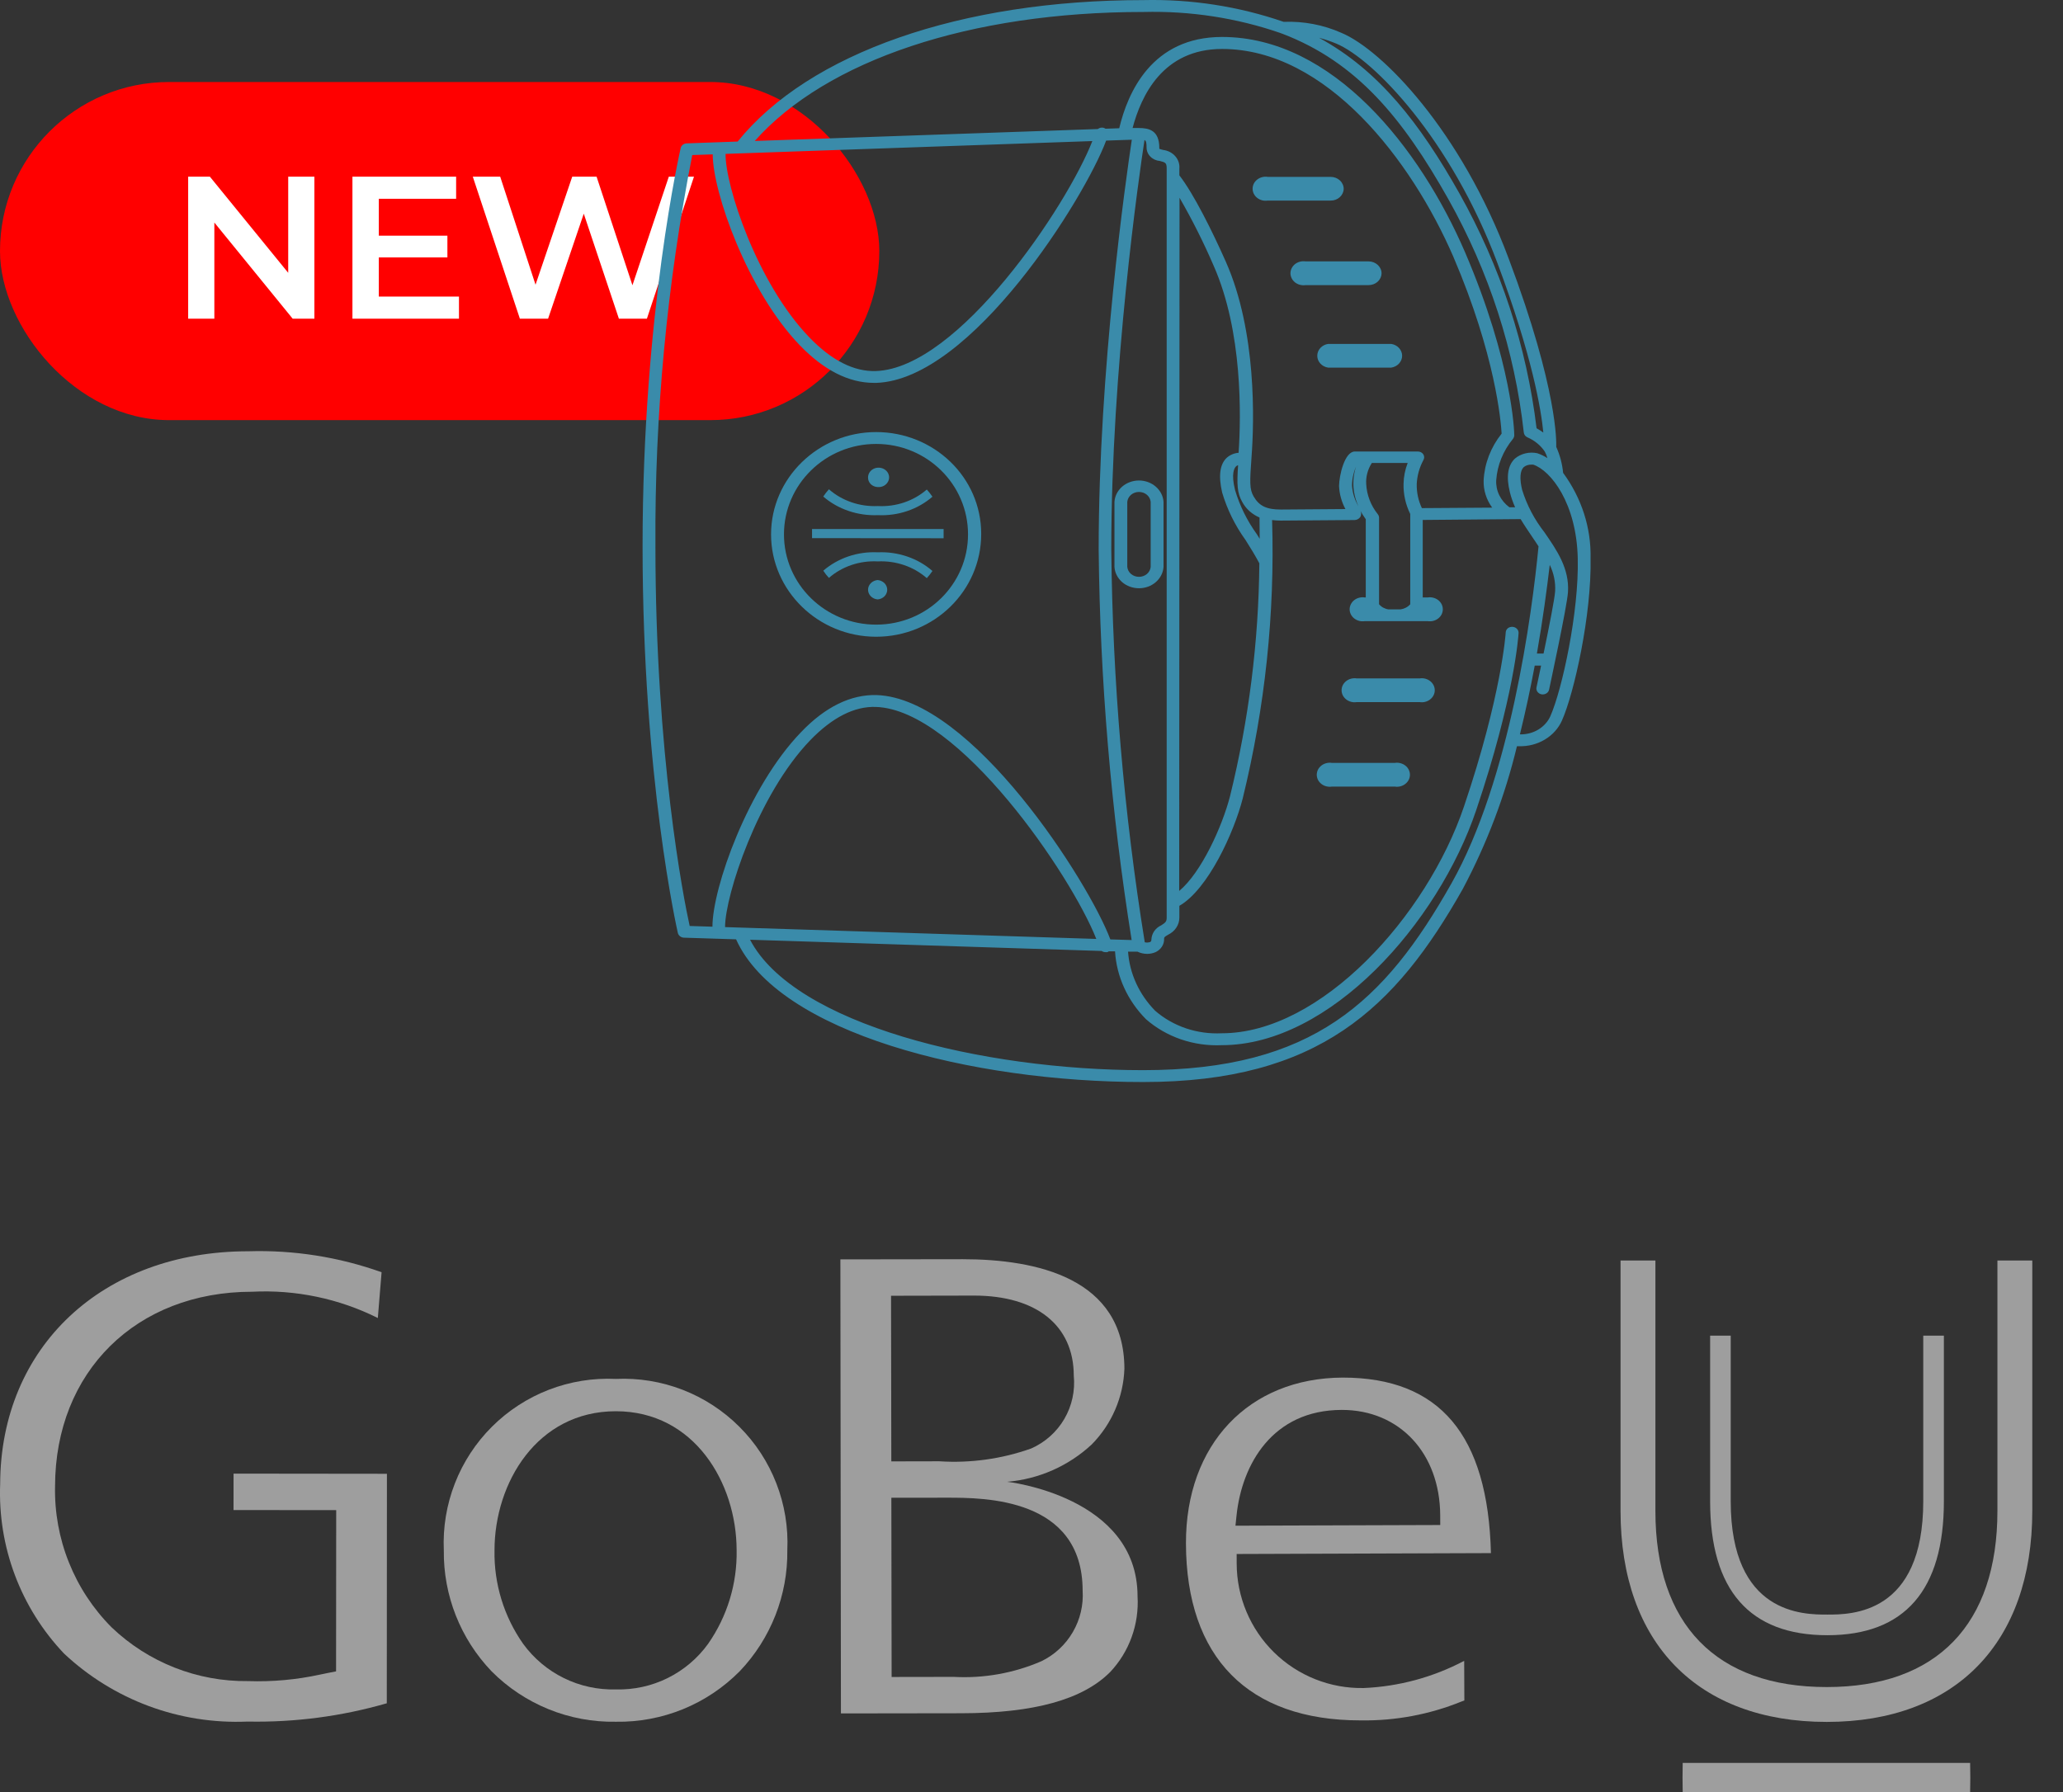 <svg width="61" height="53" viewBox="0 0 61 53" fill="none" xmlns="http://www.w3.org/2000/svg">
<rect x="0" y="0" width="61" height="53" fill="#333333" stroke="none"/>
<path d="M18.21 40.78C17.535 40.748 16.861 40.857 16.23 41.1C15.6 41.343 15.027 41.715 14.548 42.192C14.069 42.669 13.695 43.241 13.45 43.87C13.205 44.5 13.093 45.174 13.123 45.849C13.107 47.18 13.613 48.464 14.534 49.426C15.014 49.91 15.588 50.291 16.22 50.548C16.852 50.805 17.529 50.931 18.211 50.919H18.213C18.892 50.93 19.567 50.803 20.196 50.547C20.825 50.29 21.395 49.908 21.873 49.425C22.791 48.462 23.297 47.177 23.28 45.846C23.311 45.172 23.2 44.5 22.956 43.871C22.712 43.242 22.34 42.671 21.862 42.195C21.385 41.718 20.814 41.346 20.185 41.102C19.556 40.859 18.884 40.749 18.21 40.78ZM20.937 48.616C20.627 49.045 20.216 49.392 19.742 49.627C19.267 49.862 18.742 49.977 18.212 49.963C17.68 49.978 17.153 49.864 16.675 49.629C16.197 49.395 15.784 49.047 15.47 48.617C14.901 47.808 14.604 46.839 14.622 45.85C14.622 43.856 15.88 41.736 18.211 41.736C20.527 41.736 21.779 43.854 21.781 45.847C21.799 46.836 21.503 47.805 20.937 48.616Z" fill="#9E9E9E"/>
<path d="M7.315 50.914C6.323 50.957 5.332 50.801 4.401 50.456C3.47 50.11 2.617 49.582 1.893 48.902C1.259 48.235 0.766 47.447 0.441 46.585C0.117 45.724 -0.031 44.806 0.005 43.886C0.016 39.835 3.033 37.005 7.342 37.005C8.683 36.964 10.02 37.174 11.283 37.625L11.172 38.979C10.021 38.404 8.74 38.137 7.455 38.202C4.027 38.202 1.635 40.566 1.628 43.95C1.611 44.723 1.75 45.492 2.038 46.209C2.325 46.927 2.754 47.579 3.3 48.127C4.385 49.165 5.835 49.736 7.337 49.717C8.052 49.741 8.768 49.676 9.466 49.524C9.546 49.507 9.625 49.49 9.707 49.474L9.937 49.43L9.941 44.661L6.905 44.658L6.906 43.581C8.418 43.583 9.929 43.585 11.441 43.586L11.437 50.373C10.104 50.758 8.722 50.94 7.336 50.914H7.315Z" fill="#9E9E9E"/>
<path d="M40.322 49.922C39.833 49.931 39.346 49.843 38.892 49.662C38.437 49.481 38.023 49.212 37.673 48.869C37.323 48.526 37.046 48.117 36.856 47.666C36.666 47.215 36.568 46.731 36.567 46.241L36.566 45.958L36.85 45.957C39.262 45.95 41.674 45.942 44.085 45.932C43.998 42.44 42.57 40.741 39.705 40.741C36.923 40.75 35.059 42.72 35.067 45.644C35.075 49.02 36.907 50.879 40.226 50.879H40.255C41.265 50.892 42.268 50.704 43.204 50.325C43.236 50.314 43.267 50.302 43.299 50.29L43.294 49.118C42.375 49.603 41.36 49.878 40.322 49.922ZM36.564 44.807C36.724 43.308 37.623 41.704 39.667 41.697H39.68C41.383 41.697 42.578 42.98 42.585 44.818L42.586 45.101L36.531 45.121L36.564 44.807Z" fill="#9E9E9E"/>
<path d="M29.781 43.822C30.714 43.745 31.595 43.356 32.281 42.718C32.873 42.118 33.218 41.318 33.247 40.476C33.24 37.801 30.655 37.24 28.466 37.24L24.849 37.245L24.865 50.673L28.427 50.668C30.574 50.664 32.014 50.265 32.828 49.447C33.108 49.149 33.324 48.797 33.462 48.413C33.601 48.029 33.66 47.62 33.636 47.212C33.636 44.247 29.781 43.822 29.781 43.822ZM26.347 38.321L28.805 38.316C30.646 38.316 31.747 39.2 31.75 40.679C31.794 41.126 31.697 41.576 31.471 41.963C31.244 42.351 30.901 42.657 30.49 42.838C29.62 43.147 28.696 43.276 27.774 43.216L26.355 43.219L26.347 38.321ZM30.791 49.13C29.974 49.483 29.087 49.641 28.198 49.592L26.364 49.595L26.356 44.295L28.01 44.293C29.103 44.293 32.005 44.293 32.012 47.035C32.04 47.466 31.939 47.896 31.721 48.269C31.504 48.642 31.18 48.942 30.791 49.13Z" fill="#9E9E9E"/>
<path d="M49.755 53C49.752 52.856 49.75 52.713 49.75 52.568C49.75 52.423 49.752 52.279 49.755 52.136H58.254C58.257 52.279 58.259 52.423 58.259 52.568C58.259 52.713 58.257 52.856 58.254 53H49.755Z" fill="#9E9E9E"/>
<path d="M54.031 48.36C51.731 48.36 50.566 47.027 50.566 44.397V39.501H51.175V44.397C51.175 47.75 53.325 47.75 54.031 47.75C54.733 47.75 56.868 47.75 56.868 44.397V39.501H57.478V44.397C57.478 47.027 56.319 48.36 54.031 48.36Z" fill="#9E9E9E"/>
<path d="M54.014 50.924C50.196 50.924 47.917 48.59 47.917 44.682V37.278H48.948V44.682C48.948 48.042 50.747 49.893 54.014 49.893C57.269 49.893 59.061 48.042 59.061 44.682V37.278H60.092V44.682C60.092 48.59 57.82 50.924 54.014 50.924Z" fill="#9E9E9E"/>
<rect y="2.425" width="26" height="10" rx="5" fill="#FF0000"/>
<path d="M5.564 9.425V5.225H6.206L8.84 8.459H8.522V5.225H9.296V9.425H8.654L6.02 6.191H6.338V9.425H5.564ZM11.141 6.971H13.229V7.613H11.141V6.971ZM11.201 8.771H13.571V9.425H10.421V5.225H13.487V5.879H11.201V8.771ZM15.372 9.425L13.98 5.225H14.79L16.032 9.023H15.63L16.92 5.225H17.64L18.894 9.023H18.504L19.776 5.225H20.52L19.128 9.425H18.3L17.154 5.999H17.37L16.206 9.425H15.372Z" fill="white"/>
<path d="M24.343 16.878C24.393 16.953 24.448 17.024 24.51 17.091C24.702 16.923 24.93 16.793 25.178 16.709C25.427 16.625 25.691 16.589 25.956 16.603C26.221 16.59 26.486 16.628 26.735 16.713C26.984 16.798 27.212 16.929 27.404 17.098C27.465 17.031 27.521 16.96 27.571 16.886C27.356 16.698 27.102 16.553 26.824 16.458C26.547 16.364 26.251 16.321 25.956 16.334C25.661 16.32 25.366 16.36 25.089 16.454C24.812 16.548 24.558 16.692 24.343 16.878Z" fill="#3A8BAA"/>
<path d="M25.951 17.154C25.873 17.161 25.801 17.194 25.749 17.247C25.696 17.3 25.667 17.369 25.667 17.441C25.667 17.512 25.696 17.582 25.749 17.635C25.801 17.688 25.873 17.721 25.951 17.727C26.028 17.721 26.1 17.688 26.153 17.635C26.205 17.582 26.234 17.512 26.234 17.441C26.234 17.369 26.205 17.3 26.153 17.247C26.1 17.194 26.028 17.161 25.951 17.154Z" fill="#3A8BAA"/>
<path d="M27.571 14.69C27.521 14.615 27.465 14.544 27.404 14.477C27.212 14.645 26.984 14.775 26.736 14.859C26.487 14.943 26.223 14.98 25.958 14.966C25.693 14.978 25.428 14.941 25.179 14.855C24.93 14.77 24.702 14.639 24.51 14.47C24.448 14.538 24.392 14.61 24.343 14.685C24.559 14.872 24.813 15.016 25.09 15.11C25.368 15.205 25.663 15.247 25.958 15.235C26.253 15.249 26.548 15.208 26.825 15.114C27.102 15.021 27.356 14.876 27.571 14.69Z" fill="#3A8BAA"/>
<path d="M25.956 14.405C26.018 14.409 26.081 14.396 26.135 14.367C26.189 14.338 26.232 14.294 26.259 14.242C26.286 14.19 26.296 14.132 26.286 14.074C26.277 14.017 26.249 13.964 26.206 13.922C26.163 13.88 26.108 13.85 26.047 13.838C25.985 13.825 25.922 13.829 25.863 13.851C25.805 13.872 25.755 13.909 25.72 13.957C25.685 14.005 25.667 14.062 25.667 14.12C25.666 14.156 25.672 14.192 25.686 14.226C25.7 14.26 25.72 14.291 25.747 14.318C25.774 14.344 25.806 14.365 25.842 14.38C25.878 14.395 25.916 14.404 25.956 14.405Z" fill="#3A8BAA"/>
<path d="M27.901 15.918C27.901 15.873 27.901 15.826 27.901 15.782C27.901 15.738 27.901 15.693 27.901 15.646H24.011C24.011 15.691 24.011 15.735 24.011 15.78C24.011 15.824 24.011 15.871 24.011 15.915L27.901 15.918Z" fill="#3A8BAA"/>
<path d="M41.136 10.171H39.272C39.182 10.184 39.1 10.227 39.041 10.291C38.982 10.356 38.95 10.437 38.95 10.522C38.95 10.606 38.982 10.687 39.041 10.752C39.1 10.816 39.182 10.859 39.272 10.872H41.136C41.226 10.859 41.308 10.816 41.367 10.752C41.426 10.687 41.459 10.606 41.459 10.522C41.459 10.437 41.426 10.356 41.367 10.291C41.308 10.227 41.226 10.184 41.136 10.171Z" fill="#3A8BAA"/>
<path d="M41.977 20.063H40.116C40.061 20.055 40.004 20.057 39.95 20.071C39.897 20.085 39.847 20.109 39.804 20.143C39.762 20.176 39.728 20.218 39.704 20.264C39.681 20.311 39.669 20.362 39.669 20.413C39.669 20.465 39.681 20.516 39.704 20.563C39.728 20.609 39.762 20.651 39.804 20.684C39.847 20.718 39.897 20.742 39.95 20.756C40.004 20.77 40.061 20.773 40.116 20.764H41.977C42.032 20.773 42.088 20.77 42.142 20.756C42.196 20.742 42.246 20.718 42.288 20.684C42.331 20.651 42.365 20.609 42.388 20.563C42.412 20.516 42.424 20.465 42.424 20.413C42.424 20.362 42.412 20.311 42.388 20.264C42.365 20.218 42.331 20.176 42.288 20.143C42.246 20.109 42.196 20.085 42.142 20.071C42.088 20.057 42.032 20.055 41.977 20.063Z" fill="#3A8BAA"/>
<path d="M41.243 22.562H39.382C39.327 22.553 39.27 22.556 39.217 22.57C39.163 22.584 39.113 22.608 39.07 22.642C39.028 22.675 38.994 22.716 38.97 22.763C38.947 22.81 38.935 22.861 38.935 22.913C38.935 22.964 38.947 23.015 38.97 23.062C38.994 23.108 39.028 23.15 39.07 23.183C39.113 23.217 39.163 23.241 39.217 23.255C39.27 23.269 39.327 23.271 39.382 23.263H41.243C41.298 23.271 41.354 23.269 41.408 23.255C41.462 23.241 41.512 23.217 41.554 23.183C41.597 23.15 41.631 23.108 41.654 23.062C41.678 23.015 41.69 22.964 41.69 22.913C41.69 22.861 41.678 22.81 41.654 22.763C41.631 22.716 41.597 22.675 41.554 22.642C41.512 22.608 41.462 22.584 41.408 22.57C41.354 22.556 41.298 22.553 41.243 22.562Z" fill="#3A8BAA"/>
<path d="M25.906 18.831C27.62 18.831 29.013 17.472 29.013 15.791C29.013 14.11 27.61 12.778 25.906 12.778C24.202 12.778 22.799 14.136 22.799 15.803C22.799 17.47 24.194 18.831 25.906 18.831ZM25.906 13.129C27.41 13.129 28.623 14.328 28.623 15.803C28.623 17.278 27.41 18.473 25.906 18.473C24.402 18.473 23.181 17.278 23.181 15.803C23.181 14.328 24.404 13.129 25.906 13.129Z" fill="#3A8BAA"/>
<path d="M34.404 16.766V14.842C34.393 14.671 34.311 14.511 34.176 14.393C34.042 14.276 33.863 14.21 33.678 14.21C33.493 14.21 33.314 14.276 33.179 14.393C33.045 14.511 32.964 14.671 32.953 14.842V16.766C32.964 16.937 33.045 17.097 33.179 17.215C33.314 17.332 33.493 17.397 33.678 17.397C33.863 17.397 34.042 17.332 34.176 17.215C34.311 17.097 34.393 16.937 34.404 16.766ZM34.024 16.766C34.016 16.846 33.977 16.92 33.913 16.975C33.849 17.029 33.765 17.059 33.678 17.059C33.591 17.059 33.507 17.029 33.443 16.975C33.379 16.92 33.34 16.846 33.332 16.766V14.842C33.34 14.762 33.379 14.688 33.443 14.633C33.507 14.579 33.591 14.549 33.678 14.549C33.765 14.549 33.849 14.579 33.913 14.633C33.977 14.688 34.016 14.762 34.024 14.842V16.766Z" fill="#3A8BAA"/>
<path d="M46.219 13.984C46.194 13.72 46.126 13.462 46.016 13.217C46.017 13.208 46.017 13.198 46.016 13.189C46.016 13.124 46.079 11.553 44.611 7.651C43.203 3.87 40.863 1.467 39.658 0.969C39.128 0.734 38.543 0.623 37.956 0.646C36.629 0.188 35.219 -0.03 33.803 0.003C28.415 0.003 23.928 1.567 21.811 4.186L20.307 4.24C20.264 4.241 20.224 4.255 20.191 4.28C20.158 4.305 20.136 4.339 20.127 4.378C20.117 4.427 19 9.266 19 16.151C19 23.036 20.033 27.546 20.043 27.591C20.052 27.629 20.075 27.664 20.107 27.689C20.14 27.715 20.18 27.729 20.223 27.731L21.765 27.78C23.006 30.55 28.724 32 33.803 32C38.987 32 41.261 29.816 43.251 26.293C43.965 24.949 44.503 23.53 44.854 22.069H44.917C45.186 22.076 45.451 22.008 45.677 21.873C45.903 21.738 46.08 21.543 46.183 21.313C46.543 20.509 47.064 18.181 47.031 16.509C47.05 15.61 46.766 14.728 46.219 13.984ZM39.511 1.289C40.625 1.757 42.904 4.123 44.271 7.765C45.312 10.54 45.57 12.125 45.634 12.792C45.57 12.746 45.503 12.704 45.434 12.665C45.142 10.242 44.369 7.889 43.155 5.724C41.99 3.655 40.777 2.086 39.004 1.118C39.178 1.164 39.347 1.221 39.511 1.289ZM33.813 0.354C35.195 0.319 36.571 0.531 37.865 0.978C37.876 0.986 37.889 0.99 37.903 0.992C40.121 1.836 41.476 3.494 42.823 5.885C44.031 8.036 44.789 10.377 45.056 12.787C45.059 12.819 45.07 12.85 45.09 12.877C45.111 12.903 45.138 12.924 45.17 12.937C45.379 13.028 45.555 13.173 45.677 13.355C45.71 13.417 45.737 13.482 45.755 13.549C45.663 13.489 45.562 13.44 45.456 13.404C45.341 13.379 45.221 13.38 45.107 13.407C44.992 13.434 44.886 13.486 44.798 13.559C44.583 13.757 44.53 14.094 44.646 14.562C44.684 14.713 44.736 14.86 44.8 15.003H44.631C44.502 14.907 44.399 14.784 44.331 14.645C44.263 14.505 44.232 14.352 44.241 14.199C44.273 13.757 44.445 13.334 44.735 12.981C44.76 12.948 44.775 12.909 44.775 12.869C44.775 12.785 44.722 10.734 43.317 7.454C41.99 4.38 39.412 1.093 36.133 1.093C34.062 1.093 33.347 2.729 33.094 3.793L32.689 3.807C32.671 3.795 32.652 3.786 32.631 3.779C32.601 3.772 32.571 3.772 32.541 3.778C32.511 3.785 32.484 3.798 32.461 3.816L22.317 4.169C24.442 1.778 28.696 0.354 33.803 0.354H33.813ZM40.096 13.797C40.041 13.966 40.014 14.142 40.017 14.318C40.021 14.543 40.072 14.766 40.167 14.973C40.057 14.785 39.992 14.578 39.977 14.365C39.978 14.171 40.019 13.978 40.096 13.797ZM40.562 13.692H41.623C41.546 13.89 41.505 14.098 41.501 14.309C41.494 14.616 41.561 14.92 41.699 15.2V17.87C41.628 17.952 41.525 18.006 41.413 18.022H41.055C40.945 18.006 40.845 17.952 40.777 17.87V15.314C40.777 15.275 40.764 15.238 40.739 15.207C40.533 14.948 40.414 14.639 40.397 14.318C40.383 14.1 40.441 13.882 40.562 13.694V13.692ZM42.043 15.027C41.936 14.801 41.885 14.557 41.891 14.311C41.903 14.068 41.969 13.829 42.086 13.61C42.102 13.584 42.111 13.554 42.111 13.523C42.111 13.493 42.102 13.463 42.086 13.437C42.069 13.411 42.045 13.39 42.017 13.375C41.989 13.36 41.957 13.353 41.924 13.353H40.06C39.756 13.353 39.597 14.068 39.594 14.372C39.604 14.609 39.668 14.842 39.782 15.055L37.875 15.069C37.452 15.069 37.234 14.966 37.07 14.685C36.943 14.468 36.953 14.262 37.006 13.516C37.085 12.469 37.163 9.811 36.247 7.742C35.852 6.849 35.292 5.724 34.872 5.186V4.988C34.885 4.856 34.842 4.724 34.752 4.621C34.663 4.518 34.533 4.451 34.391 4.434C34.353 4.425 34.315 4.415 34.279 4.401C34.278 4.392 34.278 4.382 34.279 4.373C34.279 3.854 33.973 3.786 33.674 3.786H33.489C33.742 2.832 34.383 1.448 36.135 1.448C39.227 1.448 41.744 4.756 42.972 7.59C44.221 10.505 44.38 12.469 44.401 12.824C44.08 13.227 43.895 13.707 43.869 14.206C43.86 14.493 43.948 14.775 44.122 15.013L42.043 15.027ZM34.877 5.848C35.255 6.503 35.593 7.178 35.89 7.868C36.746 9.811 36.697 12.31 36.624 13.39C36.494 13.401 36.372 13.452 36.277 13.535C36.065 13.729 36.024 14.078 36.138 14.569C36.286 15.067 36.519 15.541 36.829 15.971C36.979 16.205 37.12 16.439 37.237 16.659C37.217 18.976 36.926 21.284 36.371 23.544C36.14 24.442 35.52 25.807 34.867 26.349L34.877 5.848ZM37.247 15.934C37.222 15.889 37.194 15.845 37.166 15.803C36.875 15.4 36.657 14.958 36.518 14.491C36.396 13.998 36.5 13.834 36.551 13.79C36.567 13.775 36.587 13.764 36.609 13.757C36.571 14.323 36.576 14.575 36.736 14.854C36.845 15.052 37.024 15.211 37.242 15.305C37.245 15.506 37.247 15.716 37.247 15.927V15.934ZM33.849 27.867C33.229 24.021 32.898 20.141 32.859 16.254C32.859 10.877 33.684 5.172 33.841 4.141C33.889 4.162 33.902 4.221 33.902 4.361C33.902 4.461 33.942 4.558 34.015 4.632C34.088 4.706 34.189 4.752 34.297 4.761C34.452 4.801 34.497 4.812 34.497 4.976V27.146C34.497 27.259 34.452 27.291 34.335 27.366C34.251 27.405 34.18 27.464 34.129 27.537C34.079 27.61 34.05 27.694 34.046 27.78C34.046 27.841 34.021 27.852 34.006 27.86C33.956 27.877 33.901 27.88 33.849 27.867ZM21.454 4.551L32.299 4.172C31.555 6.082 28.344 10.891 25.9 10.973C25.252 10.996 24.589 10.659 23.933 9.979C22.375 8.366 21.441 5.474 21.454 4.551ZM19.38 16.151C19.356 12.273 19.721 8.402 20.469 4.586L21.074 4.565C21.074 5.682 22.105 8.611 23.649 10.211C24.361 10.949 25.098 11.323 25.84 11.323H25.913C28.731 11.225 32.079 5.848 32.707 4.158L33.466 4.132C33.294 5.275 32.486 10.912 32.486 16.254C32.526 20.119 32.851 23.977 33.461 27.801L32.831 27.782C32.211 26.116 28.746 20.649 25.921 20.556C25.161 20.535 24.401 20.902 23.682 21.657C22.115 23.282 21.066 26.26 21.066 27.406L20.393 27.385C20.215 26.592 19.38 22.337 19.38 16.151ZM21.439 27.418C21.439 26.483 22.411 23.495 23.958 21.891C24.609 21.218 25.265 20.883 25.9 20.907C28.351 20.988 31.674 25.886 32.416 27.768L21.439 27.418ZM42.914 26.132C40.939 29.627 38.817 31.649 33.798 31.649C29.058 31.649 23.487 30.3 22.178 27.792L32.575 28.124C32.608 28.147 32.648 28.159 32.689 28.159H32.74C32.756 28.153 32.772 28.145 32.785 28.135H32.97C33.015 28.88 33.337 29.588 33.882 30.139C34.18 30.401 34.533 30.605 34.919 30.738C35.305 30.87 35.716 30.929 36.128 30.91C39.326 30.91 42.524 27.298 43.651 23.955C44.778 20.612 44.897 18.812 44.902 18.723C44.903 18.7 44.9 18.677 44.891 18.655C44.883 18.633 44.87 18.613 44.853 18.596C44.837 18.579 44.817 18.565 44.794 18.555C44.772 18.545 44.747 18.54 44.722 18.538C44.697 18.536 44.672 18.539 44.648 18.547C44.624 18.554 44.602 18.566 44.583 18.581C44.565 18.597 44.549 18.616 44.539 18.637C44.528 18.658 44.523 18.681 44.522 18.704C44.522 18.723 44.401 20.561 43.289 23.848C42.195 27.088 39.057 30.558 36.128 30.558C35.767 30.576 35.406 30.526 35.067 30.412C34.728 30.297 34.418 30.12 34.155 29.891C33.683 29.409 33.401 28.794 33.355 28.145H33.634C33.721 28.186 33.817 28.209 33.915 28.21C34.002 28.211 34.089 28.193 34.168 28.159C34.246 28.122 34.312 28.066 34.356 27.997C34.401 27.927 34.424 27.847 34.421 27.766C34.421 27.726 34.421 27.71 34.543 27.642C34.643 27.593 34.727 27.52 34.785 27.43C34.843 27.34 34.873 27.237 34.872 27.133V26.789C35.72 26.302 36.487 24.622 36.746 23.612C37.407 20.912 37.699 18.146 37.614 15.38C37.698 15.39 37.783 15.396 37.867 15.396L40.053 15.38C40.085 15.379 40.117 15.371 40.146 15.356C40.175 15.341 40.199 15.321 40.217 15.296C40.237 15.264 40.247 15.228 40.247 15.191C40.247 15.155 40.237 15.119 40.217 15.088C40.266 15.181 40.322 15.27 40.384 15.356V17.669H40.354C40.299 17.66 40.243 17.663 40.189 17.677C40.135 17.691 40.085 17.715 40.043 17.748C40 17.782 39.966 17.823 39.943 17.87C39.919 17.917 39.907 17.968 39.907 18.019C39.907 18.071 39.919 18.122 39.943 18.169C39.966 18.215 40 18.257 40.043 18.29C40.085 18.323 40.135 18.348 40.189 18.362C40.243 18.375 40.299 18.378 40.354 18.37H42.215C42.27 18.378 42.327 18.375 42.38 18.362C42.434 18.348 42.484 18.323 42.527 18.29C42.569 18.257 42.603 18.215 42.627 18.169C42.65 18.122 42.662 18.071 42.662 18.019C42.662 17.968 42.65 17.917 42.627 17.87C42.603 17.823 42.569 17.782 42.527 17.748C42.484 17.715 42.434 17.691 42.38 17.677C42.327 17.663 42.27 17.66 42.215 17.669H42.068V15.377L44.963 15.352C45.079 15.55 45.216 15.74 45.337 15.925C45.388 16.002 45.441 16.076 45.492 16.158C45.302 18.139 44.651 23.062 42.914 26.132ZM45.641 19.328H45.444C45.621 18.316 45.742 17.404 45.824 16.705C45.943 16.95 45.998 17.216 45.983 17.484C45.97 17.706 45.803 18.548 45.641 19.328ZM45.841 21.183C45.768 21.345 45.642 21.483 45.482 21.579C45.321 21.675 45.133 21.723 44.942 21.718C45.114 21.017 45.259 20.336 45.38 19.684H45.568C45.52 19.918 45.472 20.151 45.434 20.32C45.427 20.343 45.426 20.367 45.431 20.39C45.435 20.414 45.444 20.436 45.458 20.456C45.472 20.476 45.49 20.493 45.511 20.507C45.532 20.52 45.556 20.529 45.581 20.534C45.606 20.538 45.632 20.538 45.657 20.533C45.683 20.528 45.706 20.519 45.727 20.505C45.748 20.491 45.766 20.474 45.78 20.454C45.793 20.433 45.802 20.411 45.806 20.388C45.826 20.289 46.335 17.94 46.363 17.512C46.408 16.811 46.031 16.27 45.667 15.742C45.37 15.363 45.148 14.939 45.008 14.489C44.927 14.157 44.945 13.918 45.056 13.813C45.119 13.764 45.199 13.738 45.282 13.741H45.335C45.861 13.916 46.619 14.893 46.652 16.518C46.69 18.089 46.191 20.395 45.841 21.183Z" fill="#3A8BAA"/>
<path d="M40.851 8.086C40.851 7.991 40.81 7.901 40.738 7.834C40.666 7.768 40.568 7.73 40.466 7.73H38.605C38.55 7.722 38.493 7.725 38.439 7.739C38.386 7.752 38.336 7.777 38.293 7.81C38.251 7.843 38.217 7.885 38.193 7.932C38.17 7.979 38.157 8.029 38.157 8.081C38.157 8.132 38.17 8.183 38.193 8.23C38.217 8.277 38.251 8.318 38.293 8.352C38.336 8.385 38.386 8.41 38.439 8.423C38.493 8.437 38.55 8.44 38.605 8.432H40.466C40.566 8.432 40.663 8.396 40.735 8.332C40.807 8.267 40.849 8.178 40.851 8.086Z" fill="#3A8BAA"/>
<path d="M39.731 5.586C39.731 5.492 39.69 5.401 39.618 5.335C39.546 5.268 39.448 5.231 39.346 5.231H37.485C37.43 5.222 37.373 5.225 37.32 5.239C37.266 5.253 37.216 5.277 37.173 5.311C37.131 5.344 37.097 5.385 37.073 5.432C37.05 5.479 37.038 5.53 37.038 5.581C37.038 5.633 37.05 5.684 37.073 5.731C37.097 5.777 37.131 5.819 37.173 5.852C37.216 5.886 37.266 5.91 37.32 5.924C37.373 5.938 37.43 5.94 37.485 5.932H39.346C39.447 5.933 39.543 5.897 39.615 5.832C39.687 5.767 39.729 5.679 39.731 5.586Z" fill="#3A8BAA"/>
</svg>
